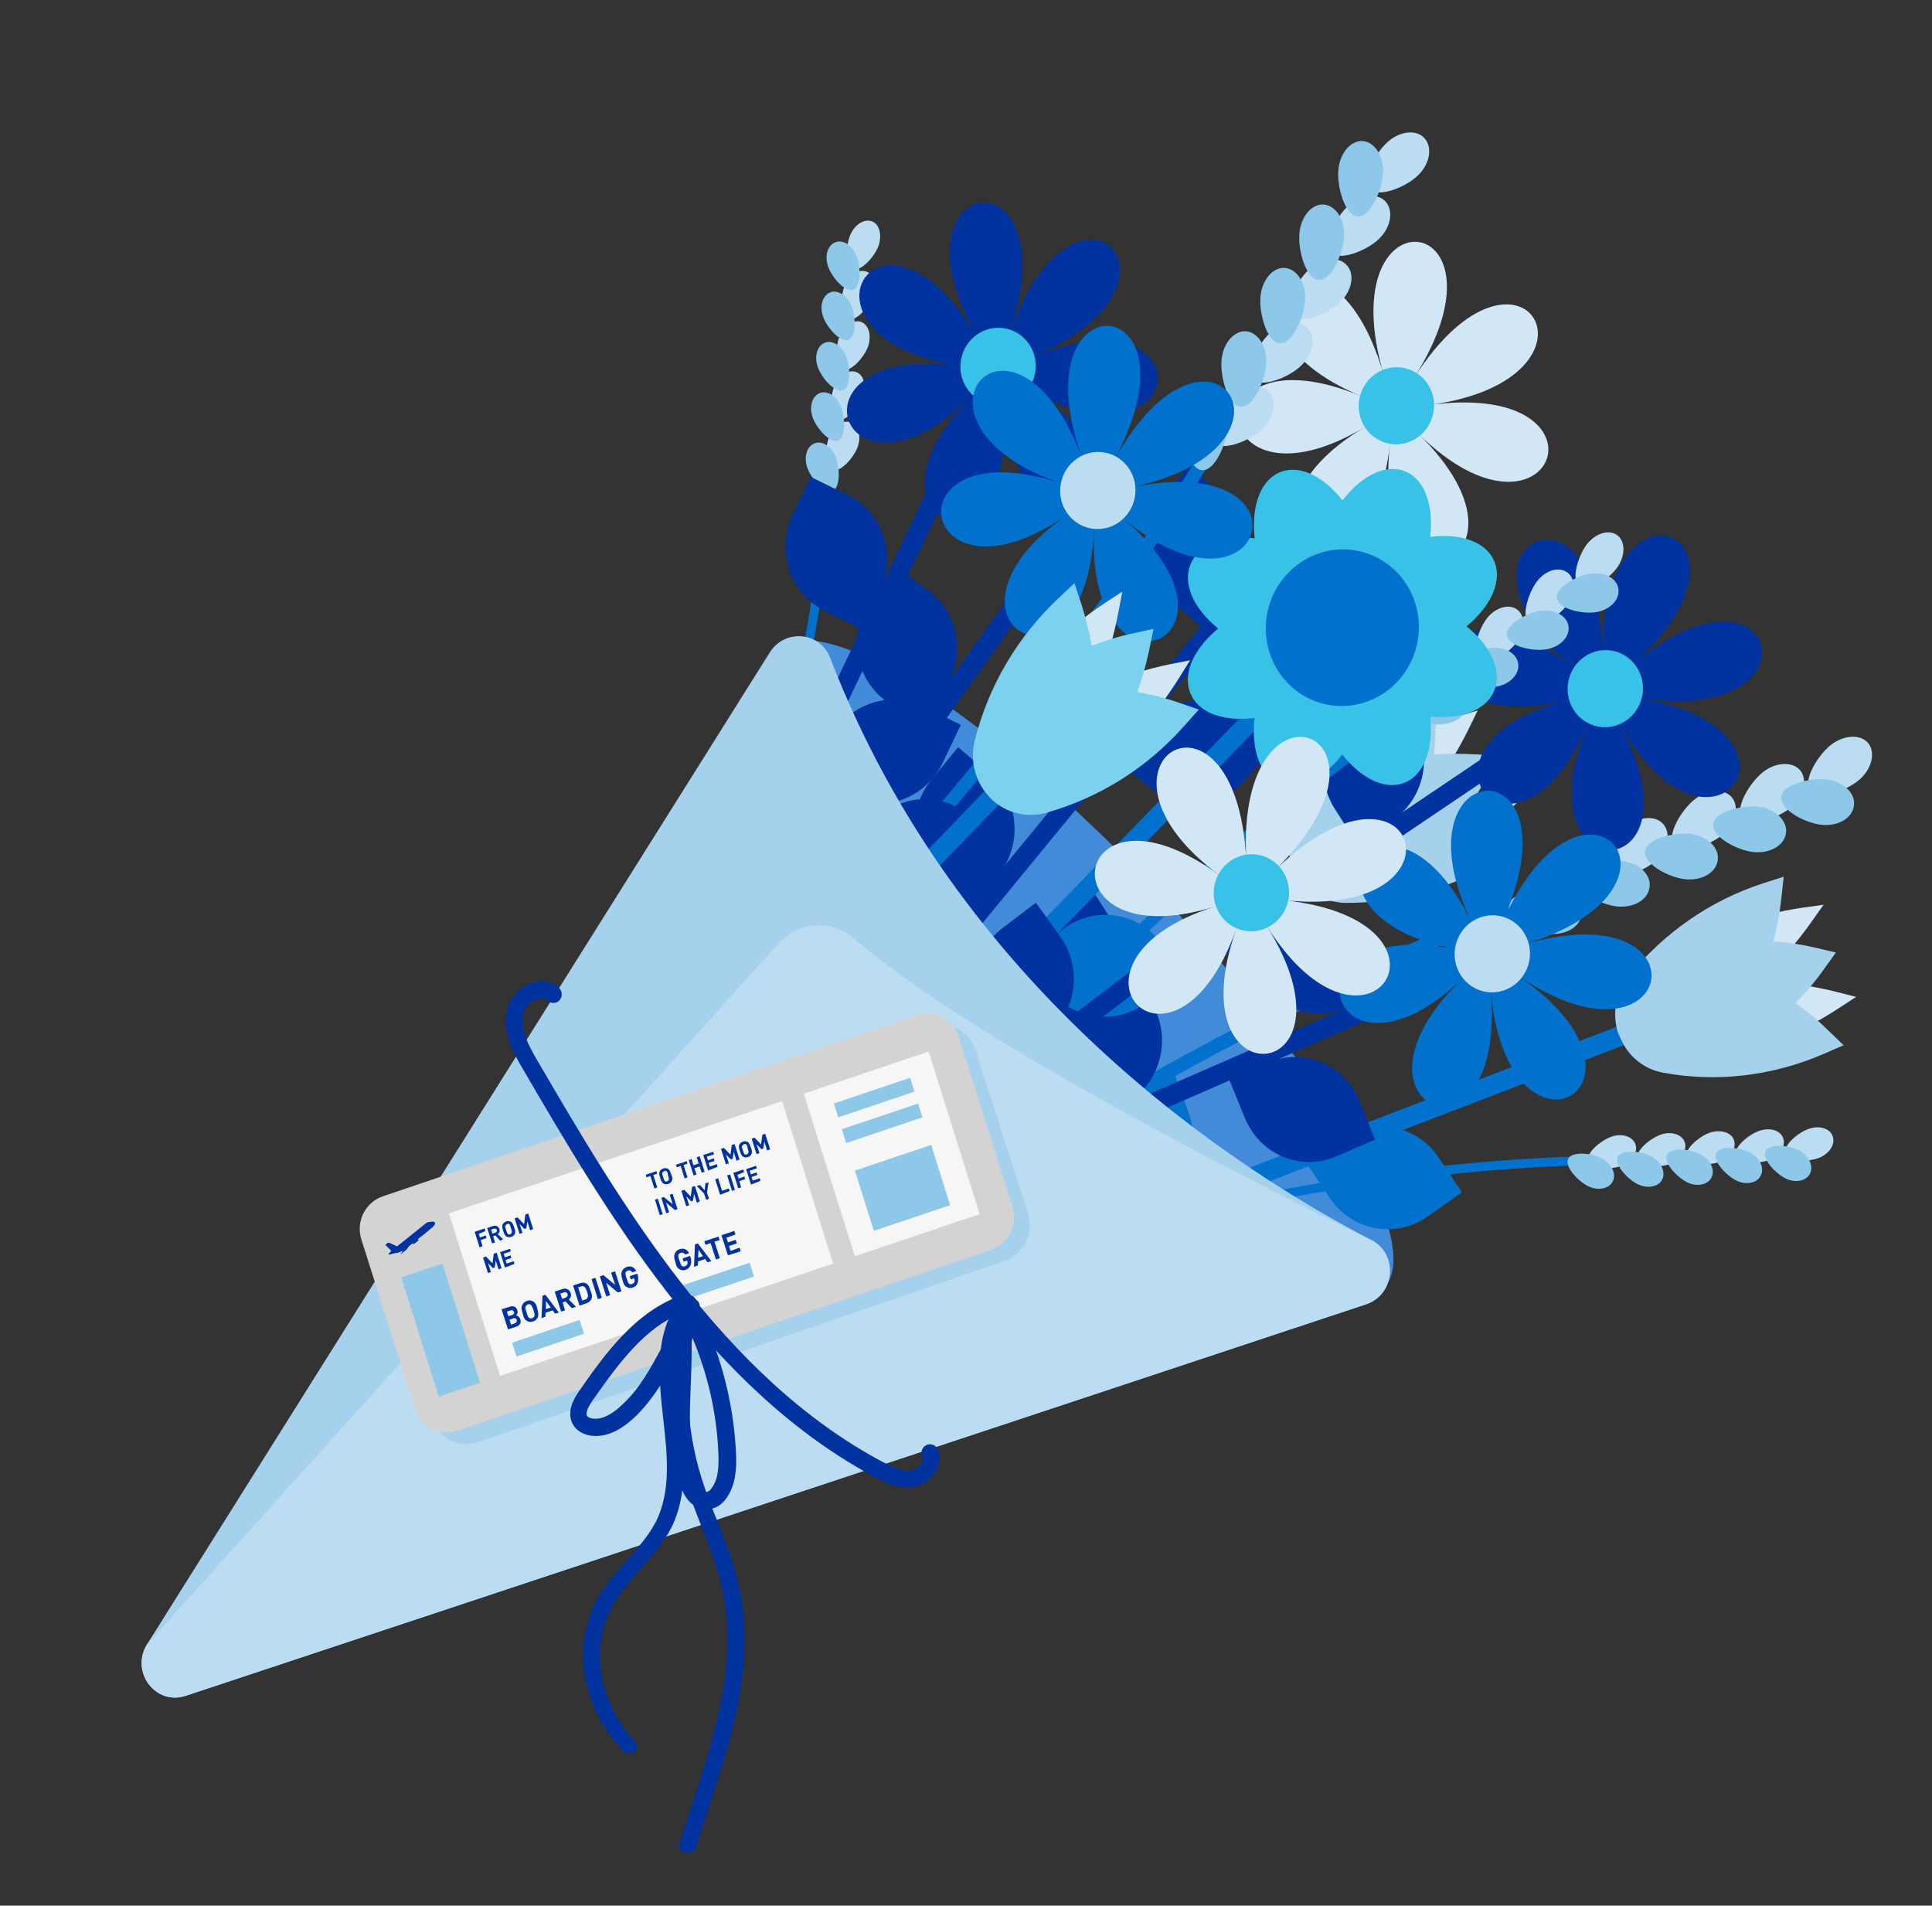 <svg width="726" height="716" viewBox="0 0 726 716" fill="none" xmlns="http://www.w3.org/2000/svg">
<rect x="0" y="0" width="726" height="716" fill="#333333" stroke="none"/>
<g clip-path="url(#clip0)">
<path d="M520.031 483.81C535.866 468.16 498.044 401.789 435.553 335.566C373.062 269.343 309.566 228.346 293.732 243.996C277.897 259.646 315.72 326.017 378.211 392.24C440.702 458.463 504.197 499.461 520.031 483.81Z" fill="#418BD8"/>
<path d="M283.593 504.484C284.407 505.568 285.96 505.748 287.006 505.018C327.559 474.285 370.067 445.783 413.355 420.335C448.072 399.993 483.344 381.5 518.255 365.495C577.669 338.124 615.926 327.172 616.297 327.01C617.607 326.679 618.454 325.213 618.032 323.855C617.72 322.517 616.295 321.664 614.964 322.108C614.593 322.27 576.096 333.292 516.332 360.713C481.29 376.809 445.778 395.373 410.93 415.806C367.402 441.324 324.632 470.008 283.948 500.833C282.99 501.696 282.801 503.287 283.593 504.484Z" fill="#0072CE"/>
<path d="M585.617 320.814C580.672 324.752 575.028 334.134 577.843 337.808C580.636 341.594 590.898 338.321 595.865 334.271C600.811 330.333 602.576 324.046 599.783 320.26C596.968 316.586 590.585 316.764 585.617 320.814Z" fill="#BCDCF1"/>
<path d="M584.166 333.784C577.953 333.065 567.492 335.603 566.944 340.263C566.375 345.035 575.732 350.072 581.945 350.791C588.157 351.51 593.74 348.391 594.31 343.619C594.967 338.98 590.378 334.503 584.166 333.784Z" fill="#8DC8E8"/>
<path d="M611.153 310.575C606.207 314.513 600.564 323.895 603.379 327.569C606.172 331.355 616.433 328.082 621.4 324.032C626.346 320.094 628.111 313.807 625.318 310.021C622.525 306.235 616.229 306.546 611.153 310.575Z" fill="#BCDCF1"/>
<path d="M609.701 323.545C603.489 322.826 593.027 325.364 592.479 330.024C591.91 334.796 601.268 339.833 607.48 340.552C613.693 341.271 619.276 338.152 619.845 333.38C620.612 328.762 616.023 324.285 609.701 323.545Z" fill="#8DC8E8"/>
<path d="M636.797 300.356C631.852 304.294 626.208 313.677 629.023 317.351C631.816 321.137 642.078 317.863 647.045 313.813C651.991 309.875 653.756 303.588 650.962 299.802C648.148 296.128 641.764 296.306 636.797 300.356Z" fill="#BCDCF1"/>
<path d="M635.346 313.327C629.133 312.607 618.672 315.145 618.124 319.805C617.555 324.577 626.912 329.614 633.125 330.334C639.337 331.053 644.92 327.934 645.49 323.162C646.147 318.523 641.646 314.179 635.346 313.327Z" fill="#8DC8E8"/>
<path d="M662.442 290.138C657.496 294.076 651.853 303.458 654.668 307.132C657.461 310.918 667.722 307.645 672.69 303.595C677.635 299.657 679.4 293.37 676.607 289.584C673.771 286.022 667.388 286.2 662.442 290.138Z" fill="#BCDCF1"/>
<path d="M660.99 303.108C654.778 302.389 644.317 304.927 643.769 309.587C643.199 314.359 652.557 319.396 658.769 320.115C664.982 320.834 670.565 317.715 671.134 312.943C671.77 308.416 667.181 303.939 660.99 303.108Z" fill="#8DC8E8"/>
<path d="M687.978 279.899C683.032 283.836 677.389 293.219 680.203 296.893C683.018 300.567 693.258 297.406 698.225 293.356C703.171 289.418 704.936 283.131 702.143 279.345C699.307 275.783 693.033 275.982 687.978 279.899Z" fill="#BCDCF1"/>
<path d="M686.526 292.869C680.313 292.15 669.852 294.687 669.304 299.347C668.735 304.119 678.092 309.156 684.305 309.876C690.517 310.595 696.1 307.476 696.67 302.704C697.415 298.198 692.826 293.721 686.526 292.869Z" fill="#8DC8E8"/>
<path d="M258.592 402.458C257.76 402.067 257.362 401.178 257.643 400.302C270.071 367.81 280.747 334.404 289.28 300.937C296.071 274.227 301.638 247.4 305.612 221.198C312.5 176.728 312.642 149.215 312.684 148.991C312.636 148.052 313.464 147.28 314.382 147.223C315.3 147.165 316.047 148.005 316.095 148.944C316.052 149.168 315.868 176.905 309.046 221.62C304.942 247.913 299.485 274.761 292.65 301.696C284.096 335.274 273.378 368.905 260.927 401.509C260.428 402.343 259.446 402.737 258.592 402.458Z" fill="#0072CE"/>
<path d="M322.149 168.341C320.483 172.323 315.588 177.781 312.653 176.524C309.717 175.268 309.991 167.883 311.657 163.901C313.323 159.919 316.942 157.588 319.899 158.732C322.855 159.877 323.706 164.338 322.149 168.341Z" fill="#BCDCF1"/>
<path d="M314.03 171.674C315.644 175.7 315.83 183.056 312.971 184.371C310.003 185.664 305.148 180.207 303.534 176.181C301.92 172.155 302.951 167.936 305.919 166.642C308.777 165.328 312.417 167.648 314.03 171.674Z" fill="#8DC8E8"/>
<path d="M324.055 149.415C322.389 153.397 317.494 158.855 314.559 157.598C311.624 156.342 311.897 148.957 313.563 144.975C315.229 140.993 318.848 138.662 321.805 139.806C324.762 140.951 325.721 145.433 324.055 149.415Z" fill="#BCDCF1"/>
<path d="M316.046 152.769C317.66 156.795 317.845 164.151 314.987 165.465C312.129 166.78 307.163 161.302 305.55 157.276C303.936 153.25 304.967 149.031 307.935 147.737C310.662 146.514 314.433 148.743 316.046 152.769Z" fill="#8DC8E8"/>
<path d="M326.05 130.622C324.384 134.604 319.489 140.062 316.554 138.805C313.618 137.549 313.892 130.164 315.558 126.182C317.224 122.2 320.843 119.869 323.8 121.013C326.626 122.249 327.628 126.507 326.05 130.622Z" fill="#BCDCF1"/>
<path d="M317.953 133.843C319.567 137.869 319.752 145.225 316.894 146.539C313.926 147.833 309.07 142.376 307.456 138.35C305.843 134.324 306.873 130.104 309.841 128.811C312.678 127.609 316.339 129.817 317.953 133.843Z" fill="#8DC8E8"/>
<path d="M327.956 111.696C326.29 115.678 321.395 121.136 318.46 119.879C315.525 118.623 315.798 111.238 317.464 107.256C319.13 103.274 322.749 100.943 325.706 102.087C328.663 103.232 329.644 107.602 327.956 111.696Z" fill="#BCDCF1"/>
<path d="M319.968 114.938C321.582 118.964 321.768 126.32 318.909 127.634C316.051 128.949 311.086 123.47 309.472 119.444C307.858 115.418 308.889 111.199 311.857 109.906C314.584 108.682 318.355 110.912 319.968 114.938Z" fill="#8DC8E8"/>
<path d="M329.972 92.791C328.306 96.773 323.411 102.231 320.476 100.974C317.541 99.717 317.814 92.333 319.48 88.351C321.146 84.369 324.765 82.037 327.722 83.182C330.679 84.326 331.529 88.788 329.972 92.791Z" fill="#BCDCF1"/>
<path d="M321.854 96.124C323.467 100.15 323.653 107.506 320.794 108.82C317.827 110.114 312.971 104.657 311.357 100.631C309.743 96.605 310.774 92.385 313.742 91.092C316.71 89.798 320.24 92.098 321.854 96.124Z" fill="#8DC8E8"/>
<path d="M130.314 540.691L126.787 534.209L491.498 321.468L495.024 327.95L130.314 540.691Z" fill="#0072CE"/>
<path d="M385.867 409.286L378.286 395.524L391.806 387.643C404.542 380.309 420.697 384.783 427.729 397.859L435.311 411.622L421.79 419.503C409.054 426.836 392.92 422.251 385.867 409.286Z" fill="#0072CE"/>
<path d="M310.648 377.403L324.169 369.522L331.751 383.285C338.804 396.249 334.285 412.818 321.44 420.131L307.919 428.012L300.337 414.249C293.284 401.285 297.912 384.737 310.648 377.403Z" fill="#0072CE"/>
<path d="M268.539 476.98L260.958 463.218L274.479 455.337C287.215 448.003 303.37 452.477 310.402 465.553L317.983 479.316L304.462 487.197C291.726 494.53 275.681 490.078 268.539 476.98Z" fill="#0072CE"/>
<path d="M488.735 324.66C493.9 330.873 505.504 329.483 514.76 321.37C530.638 307.663 543.552 291.067 551.959 273.729L555.296 266.928L548.2 269.061C530.122 274.679 512.064 284.95 496.164 298.768C486.908 306.881 483.57 318.446 488.735 324.66Z" fill="#D2E7F5"/>
<path d="M490.344 327.523C487.861 319.729 495.1 310.302 506.626 306.34C526.295 299.514 546.769 296.793 565.513 298.39L572.884 298.982L567.375 304.09C553.33 317.101 535.339 327.616 515.67 334.441C504.143 338.403 492.826 335.317 490.344 327.523Z" fill="#D2E7F5"/>
<path d="M564.153 322.185L570.999 317.796L564.397 313.168C559.989 310.12 555.408 307.387 550.632 305.082C553.739 300.678 556.539 296.099 559.054 291.233L562.826 283.934L554.756 283.442C549.486 283.134 544.151 283.163 538.862 283.55C539.429 278.196 539.558 272.76 539.249 267.239L538.885 259.036L531.599 262.76C512.992 272.344 497.578 287.185 487.055 305.515C483.149 312.323 483.228 320.24 486.295 326.751L486.383 326.884C486.559 327.15 486.626 327.395 486.802 327.661L486.89 327.794L486.978 327.927C487.154 328.193 487.221 328.438 487.397 328.704L487.485 328.837C491.185 335.004 497.893 339.071 505.459 339.235C526.186 339.351 546.559 333.589 564.153 322.185Z" fill="#A5D1EC"/>
<path d="M223.673 541.055L221.15 534.066L613.834 383.363L616.357 390.351L223.673 541.055Z" fill="#0072CE"/>
<path d="M499.738 450.162L491.001 437.109L503.838 428.052C515.892 419.543 532.434 422.579 540.621 434.947L549.358 448L536.52 457.057C524.467 465.566 507.947 462.417 499.738 450.162Z" fill="#0072CE"/>
<path d="M426.84 409.077L441.398 403.485L446.732 418.33C451.669 432.286 444.61 447.906 430.794 453.174L416.235 458.766L410.901 443.921C405.986 429.853 413.154 414.254 426.84 409.077Z" fill="#0072CE"/>
<path d="M369.806 500.697L364.472 485.852L379.03 480.26C392.716 475.083 407.92 482.164 412.945 496.253L418.28 511.097L403.721 516.689C389.926 521.845 374.722 514.764 369.806 500.697Z" fill="#0072CE"/>
<path d="M610.609 386.002C614.728 392.946 626.427 393.433 636.828 387.049C654.577 376.022 669.994 361.763 680.922 346.067L685.268 339.923L677.926 340.964C659.179 343.55 639.774 350.774 622.025 361.8C611.624 368.184 606.49 379.058 610.609 386.002Z" fill="#D2E7F5"/>
<path d="M611.695 389.23C610.392 381.196 619.101 372.979 631.052 370.957C651.457 367.41 672.077 368.086 690.353 372.731L697.489 374.556L691.275 378.601C675.318 389.155 655.979 396.625 635.596 400.06C623.624 402.194 612.999 397.264 611.695 389.23Z" fill="#D2E7F5"/>
<path d="M685.361 395.95L692.78 392.716L686.94 387.071C683.119 383.321 679.015 379.867 674.717 376.84C678.504 373.03 682.006 368.933 685.113 364.528L689.894 357.886L682.081 356.049C676.872 354.823 671.687 354.068 666.438 353.648C667.771 348.441 668.796 343.059 669.385 337.593L670.267 329.395L662.538 331.872C642.714 338.32 625.211 350.439 611.99 366.86C607.097 372.899 605.82 380.79 607.906 387.695C607.906 387.695 607.884 387.807 607.994 387.828C608.061 388.073 608.127 388.318 608.282 388.696C608.282 388.696 608.261 388.808 608.37 388.829L608.458 388.962C608.525 389.207 608.701 389.473 608.767 389.718C608.767 389.718 608.746 389.83 608.855 389.851C611.552 396.524 617.478 401.72 625.049 403.047C645.201 406.772 666.201 404.267 685.361 395.95Z" fill="#A5D1EC"/>
<path d="M577.578 279.925L573.628 273.747L186.674 534.678L190.624 540.857L577.578 279.925Z" fill="#0032A0"/>
<path d="M509.359 266.423L522.373 257.631L530.848 270.867C538.795 283.305 535.371 300.082 523.12 308.438L510.107 317.229L501.631 303.993C493.596 291.423 497.02 274.645 509.359 266.423Z" fill="#0032A0"/>
<path d="M473.995 368.679L465.52 355.444L478.534 346.653C490.763 338.409 507.131 341.761 515.188 354.22L523.664 367.455L510.65 376.247C498.399 384.602 482.052 381.138 473.995 368.679Z" fill="#0032A0"/>
<path d="M396.833 342.236L409.846 333.445L418.322 346.681C426.269 359.118 422.845 375.896 410.594 384.251L397.58 393.043L389.105 379.807C381.07 367.236 384.603 350.48 396.833 342.236Z" fill="#0032A0"/>
<path d="M361.557 444.626L353.082 431.39L366.096 422.599C378.325 414.356 394.693 417.708 402.75 430.166L411.226 443.402L398.212 452.193C385.873 460.416 369.505 457.064 361.557 444.626Z" fill="#0032A0"/>
<path d="M596.88 271.832C569.594 336.469 522.71 279.658 589.495 262.988C522.601 279.637 537.146 206.297 591.785 251.572C537.146 206.297 602.147 171.624 601.884 246.176C602.147 171.624 668.744 201.748 612.333 250.84C668.853 201.769 686.815 274.099 615.181 262.073C686.836 273.987 642.739 334.025 608.291 271.451C642.739 334.025 569.682 336.602 596.88 271.832Z" fill="#0032A0"/>
<path d="M600.515 272.99C608.189 274.452 615.625 269.262 617.124 261.398C618.623 253.533 613.617 245.972 605.943 244.509C598.269 243.046 590.833 248.236 589.334 256.101C587.835 263.966 592.841 271.527 600.515 272.99Z" fill="#38C2E8"/>
<path d="M363.558 169.307L357.051 166.107L154.059 592.039L160.567 595.239L363.558 169.307Z" fill="#0032A0"/>
<path d="M297.859 193.459L304.662 179.185L318.553 186.016C331.722 192.476 337.149 208.617 330.715 222.148L323.913 236.423L310.021 229.592C296.853 223.131 291.425 206.99 297.859 193.459Z" fill="#0032A0"/>
<path d="M318.833 299.365L304.941 292.534L311.744 278.26C318.178 264.729 334.004 259.03 347.172 265.491L361.063 272.321L354.261 286.596C347.717 300.106 331.891 305.805 318.833 299.365Z" fill="#0032A0"/>
<path d="M259.733 423.243L245.842 416.412L252.644 402.138C259.078 388.607 274.904 382.908 288.073 389.369L301.964 396.2L295.162 410.474C288.727 424.005 272.901 429.704 259.733 423.243Z" fill="#0032A0"/>
<path d="M376.234 152.272C385.198 221.842 316.157 197.993 365.483 148.596C316.157 197.993 291.799 127.696 361.674 137.644C291.799 127.696 330.589 63.974 367.774 127.652C330.61 63.862 403.222 54.694 379.159 126.219C403.222 54.694 455.071 106.873 387.24 134.383C455.05 106.985 447.112 181.352 386.045 146.008C446.915 181.198 385.11 221.709 376.234 152.272Z" fill="#0032A0"/>
<path d="M372.341 151.878C380.015 153.341 387.451 148.151 388.95 140.286C390.449 132.422 385.443 124.86 377.769 123.398C370.095 121.935 362.659 127.125 361.16 134.99C359.661 142.854 364.667 150.416 372.341 151.878Z" fill="#38C2E8"/>
<path d="M505.948 180.292L500.417 175.554L202.272 538.707L207.803 543.444L505.948 180.292Z" fill="#0032A0"/>
<path d="M436.666 187.378L446.713 175.117L458.607 185.286C469.712 194.839 471.12 211.84 461.661 223.401L451.614 235.662L439.719 225.494C428.614 215.94 427.206 198.939 436.666 187.378Z" fill="#0032A0"/>
<path d="M431.587 295.524L419.692 285.355L429.74 273.093C439.178 261.645 455.809 260.051 467.023 269.625L478.918 279.794L468.871 292.055C459.433 303.504 442.801 305.098 431.587 295.524Z" fill="#0032A0"/>
<path d="M349.982 292.985L360.029 280.723L371.923 290.892C383.028 300.445 384.437 317.447 374.977 329.007L364.93 341.268L353.035 331.1C341.93 321.546 340.522 304.545 349.982 292.985Z" fill="#0032A0"/>
<path d="M344.903 401.13L333.008 390.961L343.055 378.699C352.494 367.251 369.125 365.657 380.339 375.231L392.234 385.4L382.187 397.662C372.748 409.11 356.117 410.704 344.903 401.13Z" fill="#0032A0"/>
<path d="M522.324 166.869C514.344 236.696 453.233 196.23 512.763 160.515C453.254 196.118 446.565 121.752 511.685 148.921C446.435 121.844 499.158 69.492 519.935 140.733C499.158 69.492 571.676 78.666 531.223 142.187C571.676 78.666 609.299 142.427 537.148 152.148C609.299 142.427 583.765 212.742 533.13 163.118C583.765 212.742 514.344 236.696 522.324 166.869Z" fill="#D2E7F5"/>
<path d="M522.017 166.694C529.691 168.157 537.127 162.967 538.626 155.102C540.125 147.237 535.119 139.676 527.445 138.214C519.771 136.751 512.335 141.941 510.836 149.806C509.337 157.67 514.343 165.232 522.017 166.694Z" fill="#38C2E8"/>
<path d="M103.604 554.344L106.396 561.159L532.276 375.285L529.483 368.47L103.604 554.344Z" fill="#0032A0"/>
<path d="M502.4 434.402L516.737 428.187L510.791 413.574C505.134 399.83 489.67 393.513 476.206 399.313L461.869 405.528L467.815 420.141C473.472 433.885 488.914 440.314 502.4 434.402Z" fill="#0032A0"/>
<path d="M400.115 407.702L406.06 422.315L420.397 416.1C433.883 410.188 440.197 394.309 434.649 380.586L428.704 365.974L414.367 372.188C400.902 377.989 394.567 393.979 400.115 407.702Z" fill="#0032A0"/>
<path d="M378.606 488.43L392.943 482.215L386.997 467.602C381.34 453.858 365.876 447.541 352.412 453.341L338.075 459.556L344.021 474.169C349.547 488.004 365.12 494.342 378.606 488.43Z" fill="#0032A0"/>
<path d="M276.321 461.73L282.266 476.343L296.603 470.128C310.089 464.216 316.403 448.337 310.855 434.614L304.91 420.002L290.573 426.216C277.109 432.017 270.663 447.986 276.321 461.73Z" fill="#0032A0"/>
<path d="M546.616 356.491C479.199 343.758 499.06 415.638 549.704 367.654C498.951 415.617 566.328 444.03 560.196 372.094C566.328 444.03 630.512 407.691 570.228 366.453C630.512 407.691 643.219 333.884 572.189 354.975C643.197 333.996 594.853 278.302 564.652 346.334C594.832 278.414 521.892 282.756 553.287 347.072C521.914 282.643 479.308 343.779 546.616 356.491Z" fill="#0072CE"/>
<path d="M558.056 372.616C565.73 374.079 573.166 368.889 574.665 361.024C576.164 353.159 571.158 345.598 563.484 344.135C555.81 342.673 548.374 347.863 546.875 355.727C545.376 363.592 550.382 371.153 558.056 372.616Z" fill="#BCDCF1"/>
<path d="M253.64 409.997C252.696 409.004 252.776 407.392 253.865 406.438C291.033 371.457 326.396 334.041 358.956 295.276C385.055 264.228 409.402 232.265 431.409 200.088C468.817 145.399 486.629 109.053 486.803 108.738C487.388 107.455 488.85 106.92 490.078 107.619C491.326 108.205 491.836 109.697 491.142 110.959C490.968 111.275 473.092 147.957 435.51 202.962C413.373 235.23 388.983 267.417 362.752 298.556C329.932 337.503 294.437 375.011 257.117 410.195C256.159 411.058 254.563 411.103 253.64 409.997Z" fill="#0072CE"/>
<path d="M473.895 161.589C469.104 165.905 459.195 169.71 456.118 166.219C453.064 162.616 458.072 152.996 462.863 148.68C467.654 144.364 473.992 143.829 476.937 147.412C480.123 150.924 478.686 157.273 473.895 161.589Z" fill="#BCDCF1"/>
<path d="M461.275 160.579C460.845 167.004 456.45 176.973 451.748 176.658C447.155 176.363 444.027 166.006 444.479 159.469C444.91 153.044 449.042 148.021 453.635 148.316C458.206 148.722 461.706 154.153 461.275 160.579Z" fill="#8DC8E8"/>
<path d="M488.527 137.768C483.735 142.084 473.826 145.889 470.75 142.398C467.695 138.794 472.703 129.174 477.494 124.858C482.285 120.543 488.623 120.008 491.569 123.59C494.755 127.102 493.318 133.452 488.527 137.768Z" fill="#BCDCF1"/>
<path d="M475.798 136.736C475.367 143.161 470.972 153.131 466.27 152.815C461.677 152.521 458.549 142.164 459.001 135.627C459.432 129.201 463.564 124.179 468.157 124.473C472.75 124.768 476.228 130.311 475.798 136.736Z" fill="#8DC8E8"/>
<path d="M503.158 113.946C498.367 118.262 488.458 122.068 485.381 118.576C482.326 114.973 487.335 105.353 492.126 101.037C496.917 96.721 503.255 96.186 506.2 99.769C509.277 103.26 507.949 109.63 503.158 113.946Z" fill="#BCDCF1"/>
<path d="M490.429 112.915C489.998 119.34 485.603 129.309 480.901 128.994C476.309 128.7 473.18 118.342 473.633 111.805C474.064 105.38 478.196 100.357 482.788 100.652C487.469 101.079 490.86 106.49 490.429 112.915Z" fill="#8DC8E8"/>
<path d="M517.789 90.125C512.998 94.441 503.089 98.246 500.013 94.755C496.958 91.151 501.966 81.531 506.757 77.216C511.548 72.9 517.886 72.365 520.832 75.947C523.777 79.53 522.58 85.809 517.789 90.125Z" fill="#BCDCF1"/>
<path d="M505.06 89.093C504.629 95.518 500.235 105.488 495.533 105.172C490.831 104.857 487.812 94.521 488.264 87.984C488.695 81.558 492.827 76.536 497.42 76.83C502.1 77.258 505.491 82.668 505.06 89.093Z" fill="#8DC8E8"/>
<path d="M532.421 66.304C527.63 70.62 517.72 74.425 514.644 70.933C511.589 67.33 516.597 57.71 521.388 53.394C526.179 49.078 532.517 48.543 535.463 52.126C538.408 55.709 537.212 61.988 532.421 66.304Z" fill="#BCDCF1"/>
<path d="M519.692 65.272C519.261 71.697 514.866 81.666 510.164 81.351C505.572 81.057 502.443 70.699 502.896 64.162C503.327 57.737 507.459 52.715 512.051 53.009C516.644 53.303 520.123 58.847 519.692 65.272Z" fill="#8DC8E8"/>
<path d="M373.155 476.584C373.443 477.452 374.363 477.976 375.215 477.674C407.723 467.137 441.005 458.49 474.121 451.903C500.619 446.728 527.1 442.828 552.845 440.414C596.707 436.34 623.387 437.939 623.715 438.002C624.612 438.057 625.439 437.285 625.501 436.367C625.563 435.449 624.816 434.609 623.919 434.555C623.7 434.513 596.67 432.963 552.699 437.016C526.845 439.409 500.254 443.289 473.625 448.555C440.29 455.1 406.878 463.838 374.26 474.354C373.387 474.769 372.867 475.716 373.155 476.584Z" fill="#0072CE"/>
<path d="M605.498 427.093C601.482 428.535 595.818 433.266 596.837 436.249C597.834 439.344 605.05 439.557 609.067 438.115C613.083 436.673 615.582 433.082 614.584 429.987C613.566 427.004 609.515 425.651 605.498 427.093Z" fill="#BCDCF1"/>
<path d="M601.708 435.086C597.873 433.193 590.743 432.531 589.29 435.392C587.838 438.252 592.825 443.618 596.638 445.623C600.472 447.516 604.71 446.697 606.053 443.815C607.505 440.955 605.521 437.091 601.708 435.086Z" fill="#8DC8E8"/>
<path d="M624.014 426.322C619.997 427.765 614.333 432.495 615.352 435.478C616.35 438.573 623.565 438.787 627.582 437.344C631.599 435.902 634.097 432.311 633.1 429.216C632.19 426.254 628.03 424.88 624.014 426.322Z" fill="#BCDCF1"/>
<path d="M620.332 434.336C616.497 432.443 609.367 431.781 607.915 434.642C606.462 437.502 611.449 442.868 615.262 444.873C619.096 446.766 623.334 445.947 624.677 443.066C626.02 440.184 624.035 436.32 620.332 434.336Z" fill="#8DC8E8"/>
<path d="M642.528 425.552C638.512 426.994 632.848 431.725 633.867 434.708C634.864 437.803 642.08 438.016 646.097 436.574C650.113 435.131 652.612 431.541 651.614 428.446C650.705 425.483 646.633 424.242 642.528 425.552Z" fill="#BCDCF1"/>
<path d="M638.847 433.565C635.012 431.672 627.882 431.011 626.43 433.871C624.977 436.732 629.964 442.098 633.777 444.103C637.59 446.108 641.849 445.177 643.192 442.295C644.535 439.414 642.66 435.57 638.847 433.565Z" fill="#8DC8E8"/>
<path d="M661.022 424.893C657.006 426.336 651.342 431.066 652.361 434.049C653.358 437.144 660.574 437.358 664.591 435.915C668.607 434.473 671.106 430.882 670.108 427.787C669.22 424.713 665.148 423.472 661.022 424.893Z" fill="#BCDCF1"/>
<path d="M657.34 432.907C653.506 431.014 646.376 430.352 644.923 433.213C643.471 436.073 648.458 441.439 652.271 443.444C656.084 445.449 660.343 444.518 661.686 441.637C663.16 438.664 661.175 434.8 657.34 432.907Z" fill="#8DC8E8"/>
<path d="M679.646 424.144C675.63 425.586 669.966 430.316 670.985 433.3C671.982 436.395 679.198 436.608 683.215 435.166C687.231 433.723 689.73 430.132 688.732 427.037C687.735 423.942 683.663 422.701 679.646 424.144Z" fill="#BCDCF1"/>
<path d="M675.855 432.136C672.021 430.243 664.891 429.581 663.438 432.442C661.986 435.303 666.973 440.669 670.786 442.674C674.599 444.679 678.858 443.747 680.201 440.866C681.544 437.984 679.69 434.029 675.855 432.136Z" fill="#8DC8E8"/>
<path d="M311.939 477.118C312.817 477.866 314.106 477.647 314.845 476.742C341.631 442.688 370.414 410.059 400.583 379.671C424.701 355.45 449.809 332.579 474.992 311.698C518.017 276.323 546.975 258.834 547.346 258.673C548.371 258.055 548.736 256.73 548.12 255.799C547.525 254.756 546.234 254.394 545.318 255.033C545.057 255.215 515.749 272.753 472.572 308.332C447.171 329.171 422.041 352.154 397.771 376.578C367.471 407.058 338.427 439.869 311.619 474.036C310.859 475.053 311.061 476.369 311.939 477.118Z" fill="#0072CE"/>
<path d="M520.899 260.604C517.682 264.988 514.988 273.77 518.147 276.232C521.306 278.693 528.937 273.756 532.263 269.394C535.479 265.01 535.608 259.573 532.559 257.133C529.29 254.65 524.115 256.221 520.899 260.604Z" fill="#BCDCF1"/>
<path d="M522.455 271.475C517.211 272.219 509.229 276.624 509.705 280.665C510.204 284.595 518.98 286.732 524.224 285.989C529.468 285.245 533.365 281.456 532.888 277.415C532.411 273.373 527.699 270.732 522.455 271.475Z" fill="#8DC8E8"/>
<path d="M539.683 246.522C536.467 250.905 533.773 259.688 536.932 262.149C540.091 264.611 547.721 259.674 551.047 255.311C554.264 250.928 554.393 245.491 551.343 243.05C548.294 240.61 542.988 242.271 539.683 246.522Z" fill="#BCDCF1"/>
<path d="M541.218 257.505C535.974 258.249 527.992 262.653 528.469 266.695C528.967 270.625 537.744 272.762 542.988 272.019C548.231 271.275 552.128 267.486 551.652 263.444C551.284 259.423 546.572 256.782 541.218 257.505Z" fill="#8DC8E8"/>
<path d="M558.556 232.572C555.339 236.956 552.645 245.739 555.804 248.2C558.963 250.661 566.594 245.724 569.92 241.362C573.136 236.978 573.265 231.541 570.216 229.101C567.166 226.66 561.772 228.189 558.556 232.572Z" fill="#BCDCF1"/>
<path d="M560.091 243.555C554.847 244.299 546.864 248.704 547.341 252.746C547.839 256.675 556.616 258.813 561.86 258.069C567.104 257.326 571.001 253.537 570.524 249.495C570.047 245.453 565.356 242.7 560.091 243.555Z" fill="#8DC8E8"/>
<path d="M577.428 218.623C574.212 223.007 571.517 231.789 574.677 234.251C577.836 236.712 585.466 231.775 588.792 227.412C592.009 223.029 592.138 217.592 589.088 215.151C585.82 212.669 580.645 214.239 577.428 218.623Z" fill="#BCDCF1"/>
<path d="M578.985 229.494C573.741 230.237 565.758 234.642 566.235 238.684C566.712 242.726 575.51 244.751 580.754 244.008C585.998 243.264 589.895 239.475 589.418 235.433C588.941 231.392 584.229 228.75 578.985 229.494Z" fill="#8DC8E8"/>
<path d="M596.192 204.653C592.975 209.036 590.281 217.819 593.44 220.28C596.599 222.742 604.23 217.805 607.556 213.442C610.772 209.059 610.901 203.622 607.852 201.181C604.692 198.72 599.518 200.29 596.192 204.653Z" fill="#BCDCF1"/>
<path d="M597.748 215.524C592.504 216.267 584.521 220.672 584.998 224.714C585.496 228.643 594.273 230.781 599.517 230.037C604.761 229.294 608.658 225.505 608.181 221.463C607.814 217.442 603.101 214.801 597.748 215.524Z" fill="#8DC8E8"/>
<path d="M480.076 265.687L474.962 260.483L148.051 596.745L153.166 601.949L480.076 265.687Z" fill="#0072CE"/>
<path d="M396.405 374.226L385.49 363.082L396.482 351.814C406.798 341.114 423.589 341.061 433.954 351.519L444.869 362.663L433.878 373.931C423.562 384.631 406.771 384.684 396.405 374.226Z" fill="#0072CE"/>
<path d="M315.468 364.61L326.46 353.342L337.375 364.486C347.74 374.944 347.641 392.123 337.324 402.823L326.333 414.091L315.418 402.947C305.074 392.376 305.042 375.289 315.468 364.61Z" fill="#0072CE"/>
<path d="M301.466 471.984L290.551 460.84L301.543 449.572C311.859 438.872 328.65 438.819 339.015 449.277L349.93 460.421L338.939 471.689C328.513 482.368 311.701 482.534 301.466 471.984Z" fill="#0072CE"/>
<path d="M537.401 269.211C563.211 271.806 571.322 251.855 551.113 235.337C571.35 218.394 563.327 198.621 537.454 201.708C540.224 175.277 520.795 167.158 504.467 187.984C488.089 167.432 468.689 175.819 471.472 202.263C445.662 199.667 437.551 219.619 457.76 236.136C437.523 253.079 445.546 272.852 471.419 269.766C468.649 296.196 488.078 304.315 504.406 283.49C520.784 304.041 540.184 295.654 537.401 269.211Z" fill="#38C2E8"/>
<path d="M498.901 264.778C514.491 267.749 529.598 257.206 532.643 241.229C535.688 225.252 525.519 209.891 509.929 206.92C494.339 203.948 479.233 214.492 476.188 230.469C473.143 246.446 483.312 261.807 498.901 264.778Z" fill="#0072CE"/>
<path d="M395.812 213.412L389.964 209.088L117.406 592.656L123.254 596.98L395.812 213.412Z" fill="#0032A0"/>
<path d="M327.122 225.53L336.27 212.633L348.795 221.876C360.618 230.636 363.184 247.51 354.514 259.685L345.366 272.583L332.842 263.34C321.019 254.58 318.452 237.706 327.122 225.53Z" fill="#0032A0"/>
<path d="M329.412 333.686L316.888 324.443L326.035 311.545C334.705 299.369 351.222 296.591 363.045 305.352L375.57 314.595L366.422 327.492C357.752 339.668 341.235 342.446 329.412 333.686Z" fill="#0032A0"/>
<path d="M247.811 337.074L256.959 324.176L269.483 333.419C281.306 342.179 283.873 359.053 275.203 371.229L266.055 384.126L253.53 374.883C241.817 366.144 239.25 349.27 247.811 337.074Z" fill="#0032A0"/>
<path d="M250.21 445.249L237.685 436.006L246.833 423.109C255.503 410.933 272.02 408.155 283.842 416.916L296.367 426.159L287.219 439.056C278.571 451.12 262.054 453.898 250.21 445.249Z" fill="#0032A0"/>
<path d="M411.114 198.893C407.946 269.056 344.165 233.078 401.185 193.282C344.275 233.099 332.342 159.477 399.298 181.767C332.342 159.477 381.333 103.509 406.978 173.005C381.333 103.509 454.286 107.421 418.306 173.654C454.286 107.421 496.204 168.281 424.885 183.158C496.204 168.281 475.684 240.25 421.611 194.386C475.705 240.138 407.946 269.056 411.114 198.893Z" fill="#0072CE"/>
<path d="M409.823 198.531C417.497 199.993 424.933 194.803 426.432 186.939C427.931 179.074 422.925 171.513 415.251 170.05C407.577 168.587 400.141 173.777 398.642 181.642C397.143 189.507 402.149 197.068 409.823 198.531Z" fill="#BCDCF1"/>
<path d="M84.786 603.477L79.669 598.203L374.707 292.352L379.824 297.627L84.786 603.477Z" fill="#0072CE"/>
<path d="M296.235 406.031L285.32 394.886L296.312 383.618C306.628 372.918 323.419 372.865 333.784 383.323L344.699 394.467L333.708 405.736C323.282 416.415 306.47 416.58 296.235 406.031Z" fill="#0072CE"/>
<path d="M215.167 396.506L226.159 385.237L237.074 396.382C247.439 406.84 247.34 424.019 237.023 434.718L226.032 445.987L215.117 434.843C204.773 424.272 204.763 407.072 215.167 396.506Z" fill="#0072CE"/>
<path d="M201.165 503.88L190.25 492.736L201.241 481.467C211.558 470.768 228.349 470.714 238.714 481.173L249.629 492.317L238.638 503.585C228.212 514.264 211.421 514.317 201.165 503.88Z" fill="#0072CE"/>
<path d="M372.843 296.18C379.466 300.696 390.333 296.027 397.154 285.823C408.795 268.172 416.821 248.669 420.323 229.698L421.733 222.298L415.52 226.343C399.584 236.785 384.826 251.751 373.206 269.29C366.364 279.606 366.22 291.664 372.843 296.18Z" fill="#D2E7F5"/>
<path d="M375.236 298.495C370.746 291.713 375.245 280.602 385.315 273.574C402.447 261.617 421.519 253.167 440.021 249.489L447.208 248.07L443.279 254.409C433.119 270.832 418.668 285.973 401.426 297.909C391.444 305.07 379.726 305.277 375.236 298.495Z" fill="#D2E7F5"/>
<path d="M444.999 272.748L450.482 266.589L442.818 263.966C437.825 262.201 432.616 260.976 427.365 259.975C429.244 254.872 430.687 249.685 431.822 244.324L433.47 236.272L425.541 238.014C420.342 239.115 415.168 240.685 410.257 242.654C409.337 237.366 407.959 232.107 406.34 226.918L403.748 219.103L397.803 224.71C382.475 239.102 371.471 257.572 366.293 278.199C364.402 285.74 366.447 293.451 371.215 298.775L371.303 298.908C371.5 299.062 371.676 299.328 371.874 299.482L371.962 299.615L372.05 299.748C372.247 299.901 372.423 300.167 372.621 300.321C372.621 300.321 372.73 300.342 372.709 300.454C378.021 305.301 385.442 307.413 392.845 305.454C412.957 299.875 430.988 288.554 444.999 272.748Z" fill="#7CD1EE"/>
<path d="M445.767 358.19L441.475 352.257L96.849 614.64L101.141 620.573L445.767 358.19Z" fill="#0032A0"/>
<path d="M376.791 348.642L389.255 339.165L398.406 351.832C407.007 363.813 404.567 380.779 392.778 389.687L380.314 399.164L371.163 386.497C362.562 374.516 365.111 357.571 376.791 348.642Z" fill="#0032A0"/>
<path d="M347.295 452.83L338.144 440.163L350.609 430.687C362.398 421.778 378.959 424.121 387.56 436.102L396.711 448.769L384.246 458.246C372.567 467.176 356.027 464.72 347.295 452.83Z" fill="#0032A0"/>
<path d="M268.709 430.88L281.173 421.403L290.324 434.07C298.925 446.052 296.486 463.017 284.697 471.925L272.232 481.402L263.081 468.735C254.459 456.866 257.008 439.922 268.709 430.88Z" fill="#0032A0"/>
<path d="M239.214 535.069L230.063 522.402L242.527 512.925C254.316 504.017 270.877 506.36 279.478 518.341L288.629 531.008L276.165 540.485C264.464 549.526 247.924 547.071 239.214 535.069Z" fill="#0032A0"/>
<path d="M464.595 348.993C440.989 415.144 390.947 361.217 456.797 340.534C390.969 361.105 401.335 287.085 458.429 328.993C401.335 287.085 464.33 248.66 468.307 322.974C464.351 248.548 532.593 274.802 478.973 327.098C532.593 274.802 554.638 345.935 482.41 338.212C554.638 345.935 513.94 408.364 476.025 347.918C513.83 408.343 440.989 415.144 464.595 348.993Z" fill="#D2E7F5"/>
<path d="M467.528 349.668C475.202 351.13 482.638 345.941 484.137 338.076C485.636 330.211 480.63 322.65 472.956 321.187C465.282 319.725 457.846 324.915 456.347 332.779C454.848 340.644 459.854 348.205 467.528 349.668Z" fill="#38C2E8"/>
<path d="M289.254 245.155L55.311 617.73C48.797 628.109 58.474 640.992 69.87 637.122L513.336 490.055C524.23 486.437 525.541 471.232 515.329 465.916C464.161 439.315 359.949 372.158 311.912 247.034C308.087 237.357 294.942 236.13 289.254 245.155Z" fill="#A5D1EC"/>
<path d="M55.311 617.73C48.797 628.109 58.474 640.992 69.87 637.122L513.336 490.055C524.23 486.437 525.541 471.232 515.329 465.916C515.329 465.916 372.479 397.438 320.925 352.636C312.563 345.348 300.06 346.102 292.576 354.437L55.311 617.73Z" fill="#BCDCF1"/>
<path d="M377.428 473.796L179.643 541.843C172.374 544.292 164.507 540.352 162.179 532.936L142.54 471.79C140.211 464.374 144.133 456.29 151.403 453.841L349.187 385.794C356.457 383.345 364.323 387.285 366.651 394.701L386.291 455.847C388.619 463.263 384.719 471.235 377.428 473.796Z" fill="#A5D1EC"/>
<path d="M372.446 469.593L171.71 537.658C165.161 539.896 158.149 536.235 156.02 529.555L135.778 465.621C133.65 458.94 137.291 451.733 143.841 449.495L344.576 381.43C351.126 379.192 358.138 382.852 360.266 389.533L380.508 453.467C382.637 460.148 378.995 467.355 372.446 469.593Z" fill="#D3D3D3"/>
<path d="M293.881 413.685L168.722 455.879L187.911 516.953L313.069 474.76L293.881 413.685Z" fill="#F6F6F6"/>
<path d="M348.961 395.09L302.04 410.908L321.228 471.983L368.149 456.165L348.961 395.09Z" fill="#F6F6F6"/>
<path d="M163.475 459.512C163.387 459.379 163.298 459.246 163.298 459.246C163.122 458.98 162.773 459.029 162.445 458.967C162.204 459.037 161.964 459.108 161.964 459.108C161.745 459.066 161.527 459.024 161.505 459.136C161.286 459.095 161.156 459.186 160.937 459.144C160.566 459.306 160.195 459.468 159.52 460.036L149.214 468.298L146.301 466.929C145.863 466.845 145.601 467.028 145.601 467.028L145.318 467.323L145.057 467.505C145.057 467.505 144.795 467.688 144.883 467.821L147.079 469.982C146.948 470.074 146.535 470.46 146.23 470.866L146.1 470.958C146.078 471.07 146.078 471.07 146.057 471.182L146.145 471.315C146.145 471.315 146.233 471.448 146.364 471.357C146.364 471.357 146.473 471.377 146.604 471.286C146.954 471.237 147.674 471.025 148.504 470.835C148.504 470.835 148.635 470.744 148.854 470.785C148.854 470.785 148.854 470.785 148.963 470.806C149.073 470.827 149.203 470.736 149.203 470.736C149.203 470.736 149.203 470.736 149.313 470.757C150.033 470.545 150.906 470.131 151.386 469.99L150.604 471.119C150.583 471.231 150.583 471.231 150.714 471.14L152.587 469.638C152.718 469.546 152.849 469.455 152.87 469.343L153.783 468.123C154.175 467.849 154.568 467.575 154.982 467.189C155.091 467.21 155.2 467.231 155.179 467.343C155.179 467.343 155.288 467.364 155.507 467.405C155.507 467.405 155.617 467.426 155.638 467.314L155.769 467.223L157.229 466.107C157.229 466.107 157.359 466.015 157.271 465.882L157.183 465.749L156.986 465.596C159.121 463.911 161.256 462.226 162.215 461.363C162.476 461.181 162.607 461.089 162.628 460.977C163.739 459.911 163.475 459.512 163.475 459.512Z" fill="#0032A0"/>
<path d="M245.493 441.445L246.978 446.144L245.887 446.517L244.401 441.818L242.939 442.353L242.672 441.372L246.667 440.042L246.934 441.023L245.493 441.445Z" fill="#0032A0"/>
<path d="M252.433 443.698C252.217 444.238 251.803 444.624 251.082 444.835C250.471 445.067 249.924 444.963 249.399 444.746C248.675 444.376 248.475 443.641 248.099 442.639C247.833 441.659 247.523 440.903 247.892 440.16C248.108 439.62 248.631 439.255 249.242 439.023C249.853 438.79 250.4 438.895 250.926 439.111C251.649 439.481 251.849 440.217 252.225 441.218C252.601 442.219 252.911 442.975 252.433 443.698ZM250.406 440.058C250.208 439.904 249.88 439.841 249.618 440.024C249.378 440.094 249.117 440.277 248.943 440.592C248.77 440.908 248.836 441.153 249.191 442.266C249.546 443.38 249.722 443.646 249.919 443.8C250.117 443.954 250.445 444.016 250.706 443.834C250.947 443.763 251.208 443.581 251.272 443.244C251.446 442.929 251.379 442.684 251.024 441.57C250.889 440.498 250.712 440.232 250.406 440.058Z" fill="#0032A0"/>
<path d="M256.867 437.687L258.352 442.386L257.261 442.759L255.775 438.06L254.313 438.595L254.046 437.614L258.041 436.284L258.308 437.264L256.867 437.687Z" fill="#0032A0"/>
<path d="M263.679 440.612L262.882 438.252L260.939 438.928L261.736 441.288L260.645 441.661L258.805 435.848L259.896 435.476L260.584 437.814L262.527 437.139L261.839 434.8L262.931 434.427L264.771 440.239L263.679 440.612Z" fill="#0032A0"/>
<path d="M266.103 439.796L264.262 433.984L268.017 432.724L268.284 433.704L265.621 434.591L266.042 435.95L268.225 435.204L268.492 436.184L266.309 436.93L266.73 438.289L269.393 437.402L269.66 438.382L266.103 439.796Z" fill="#0032A0"/>
<path d="M276.778 436.137L275.714 432.796L275.332 435.396L274.611 435.607L272.81 433.754L273.874 437.094L272.783 437.467L270.942 431.655L272.034 431.282L274.494 433.842L274.959 430.212L276.051 429.839L277.891 435.652L276.778 436.137Z" fill="#0032A0"/>
<path d="M282.364 433.599C282.147 434.139 281.734 434.525 281.013 434.736C280.402 434.968 279.855 434.864 279.329 434.648C278.606 434.277 278.406 433.542 278.03 432.541C277.763 431.56 277.454 430.804 277.822 430.061C278.039 429.521 278.562 429.156 279.173 428.924C279.784 428.692 280.331 428.796 280.857 429.012C281.58 429.383 281.78 430.118 282.156 431.119C282.532 432.12 282.732 432.856 282.364 433.599ZM280.336 429.959C280.139 429.805 279.811 429.743 279.549 429.925C279.287 430.108 279.026 430.29 278.874 430.494C278.7 430.809 278.767 431.054 279.122 432.168C279.476 433.281 279.652 433.547 279.85 433.701C280.047 433.855 280.375 433.917 280.637 433.735C280.899 433.552 281.139 433.482 281.203 433.145C281.376 432.83 281.31 432.585 280.955 431.471C280.819 430.4 280.643 430.134 280.336 429.959Z" fill="#0032A0"/>
<path d="M288.283 432.287L287.219 428.947L286.837 431.546L286.116 431.758L284.315 429.904L285.38 433.244L284.288 433.617L282.448 427.805L283.539 427.432L285.999 429.992L286.464 426.363L287.556 425.99L289.396 431.802L288.283 432.287Z" fill="#0032A0"/>
<path d="M247.942 456.554L246.102 450.741L247.193 450.368L249.034 456.181L247.942 456.554Z" fill="#0032A0"/>
<path d="M253.64 454.618L250.305 451.891L251.435 455.476L250.344 455.849L248.504 450.037L249.464 449.756L252.8 452.483L251.669 448.897L252.76 448.524L254.601 454.337L253.64 454.618Z" fill="#0032A0"/>
<path d="M261.87 451.888L260.806 448.547L260.424 451.147L259.703 451.358L257.902 449.504L258.966 452.845L257.875 453.218L256.035 447.405L257.126 447.033L259.586 449.593L260.051 445.963L261.143 445.59L262.983 451.402L261.87 451.888Z" fill="#0032A0"/>
<path d="M265.658 448.078L266.455 450.437L265.364 450.81L264.566 448.451L261.821 445.603L263.022 445.251L264.801 447.217L265.074 444.597L266.275 444.244L265.658 448.078Z" fill="#0032A0"/>
<path d="M270.603 448.904L268.763 443.092L269.854 442.719L271.34 447.417L273.894 446.51L274.16 447.49L270.603 448.904Z" fill="#0032A0"/>
<path d="M275.078 447.433L273.238 441.621L274.33 441.248L276.17 447.06L275.078 447.433Z" fill="#0032A0"/>
<path d="M277.129 441.433L277.55 442.791L279.734 442.045L280 443.026L277.817 443.772L278.505 446.111L277.414 446.484L275.573 440.671L279.328 439.412L279.595 440.392L277.129 441.433Z" fill="#0032A0"/>
<path d="M282.217 445.075L280.377 439.263L284.132 438.003L284.398 438.984L281.735 439.87L282.156 441.229L284.339 440.483L284.606 441.463L282.423 442.209L282.844 443.568L285.508 442.681L285.774 443.661L282.217 445.075Z" fill="#0032A0"/>
<path d="M179.934 463.578L180.355 464.937L182.538 464.191L182.805 465.171L180.622 465.917L181.31 468.256L180.218 468.629L178.378 462.817L182.133 461.557L182.4 462.538L179.934 463.578Z" fill="#0032A0"/>
<path d="M187.947 466.151L186.167 464.185L185.316 464.488L186.004 466.827L184.913 467.2L183.072 461.388L185.255 460.642C186.347 460.269 187.377 460.814 187.644 461.794C187.932 462.662 187.585 463.294 187.062 463.659L189.06 465.666L187.947 466.151ZM185.632 461.643L184.54 462.016L185.049 463.508L186.141 463.135C186.621 462.994 186.816 462.566 186.683 462.076C186.528 461.698 186.112 461.502 185.632 461.643Z" fill="#0032A0"/>
<path d="M193.423 463.593C193.207 464.133 192.793 464.519 192.073 464.73C191.462 464.962 190.915 464.858 190.389 464.641C189.666 464.271 189.466 463.536 189.09 462.535C188.823 461.554 188.514 460.798 188.882 460.055C189.098 459.515 189.621 459.15 190.233 458.918C190.844 458.686 191.391 458.79 191.916 459.006C192.64 459.376 192.84 460.112 193.216 461.113C193.592 462.114 193.792 462.85 193.423 463.593ZM191.396 459.953C191.198 459.799 190.87 459.736 190.609 459.919C190.368 459.989 190.085 460.284 189.933 460.487C189.76 460.803 189.826 461.048 190.181 462.162C190.536 463.275 190.712 463.541 190.909 463.695C191.107 463.849 191.435 463.911 191.697 463.729C191.937 463.658 192.198 463.476 192.262 463.139C192.436 462.824 192.369 462.579 192.015 461.465C191.66 460.352 191.593 460.107 191.396 459.953Z" fill="#0032A0"/>
<path d="M199.233 462.26L198.169 458.92L197.787 461.52L197.066 461.731L195.265 459.877L196.329 463.217L195.238 463.59L193.398 457.778L194.489 457.405L196.949 459.965L197.414 456.336L198.506 455.963L200.346 461.775L199.233 462.26Z" fill="#0032A0"/>
<path d="M187.361 476.963L186.296 473.622L185.914 476.222L185.194 476.433L183.393 474.58L184.457 477.92L183.365 478.293L181.525 472.481L182.617 472.108L185.077 474.668L185.542 471.038L186.633 470.665L188.473 476.477L187.361 476.963Z" fill="#0032A0"/>
<path d="M189.762 476.258L187.922 470.446L191.677 469.186L191.943 470.167L189.28 471.054L189.701 472.412L191.884 471.666L192.151 472.647L189.968 473.392L190.389 474.751L193.053 473.864L193.32 474.845L189.762 476.258Z" fill="#0032A0"/>
<path d="M166.292 474.713L150.793 479.938L164.879 524.77L180.377 519.545L166.292 474.713Z" fill="#8DC8E8"/>
<path d="M194.036 498.454L190.892 499.481L188.475 491.933L191.488 490.996C192.951 490.462 194.09 491.027 194.402 492.365C194.69 493.233 194.322 493.977 193.93 494.25C194.477 494.355 195.112 494.592 195.488 495.593C196.019 496.973 195.367 498.01 194.036 498.454ZM191.91 492.355L190.469 492.777L191.045 494.514L192.486 494.091C193.097 493.859 193.292 493.432 193.159 492.941C192.916 492.43 192.521 492.123 191.91 492.355ZM192.929 495.338L191.466 495.872L192.021 497.721L193.483 497.187C194.095 496.954 194.311 496.415 194.177 495.924C194.044 495.434 193.54 495.106 192.929 495.338Z" fill="#0032A0"/>
<path d="M202.066 494.988C201.698 495.731 201.153 496.208 200.302 496.511C199.451 496.813 198.685 496.667 198.071 496.318C197.041 495.773 196.753 494.905 196.441 493.567C196.02 492.208 195.732 491.34 196.274 490.281C196.642 489.538 197.186 489.061 198.038 488.759C198.889 488.456 199.546 488.581 200.269 488.951C201.299 489.496 201.587 490.365 201.899 491.702C202.211 493.04 202.499 493.908 202.066 494.988ZM199.356 490.172C199.049 489.997 198.721 489.934 198.35 490.096C197.979 490.258 197.696 490.553 197.522 490.868C197.327 491.296 197.373 491.653 197.882 493.144C198.282 494.615 198.568 494.902 198.853 495.189C199.16 495.363 199.488 495.426 199.969 495.285C200.34 495.123 200.623 494.829 200.775 494.625C200.97 494.198 200.924 493.84 200.524 492.37C199.927 490.745 199.751 490.479 199.356 490.172Z" fill="#0032A0"/>
<path d="M208.575 493.556L207.673 492.338L205.01 493.225L204.951 494.724L203.488 495.259L203.845 486.844L204.937 486.471L210.016 493.133L208.575 493.556ZM205.166 488.839L205.157 491.858L206.969 491.274L205.166 488.839Z" fill="#0032A0"/>
<path d="M214.863 491.5L212.512 488.961L211.421 489.334L212.33 492.296L210.868 492.831L208.451 485.282L211.355 484.325C212.817 483.79 214.023 484.601 214.466 485.847C214.821 486.961 214.322 487.795 213.777 488.272L216.435 490.987L214.863 491.5ZM211.907 485.592L210.575 486.035L211.218 488.017L212.55 487.574C213.161 487.341 213.487 486.823 213.265 486.199C213.044 485.576 212.518 485.36 211.907 485.592Z" fill="#0032A0"/>
<path d="M222.173 488.246C221.826 488.877 221.172 489.333 220.43 489.657L217.766 490.543L215.35 482.994L218.013 482.108C218.734 481.896 219.543 481.818 220.156 482.167C221.296 482.733 221.541 483.826 221.896 484.939C222.36 486.074 222.736 487.075 222.173 488.246ZM219.572 483.45C219.265 483.276 218.827 483.192 218.347 483.333L217.255 483.706L218.807 488.65L219.899 488.277C220.379 488.136 220.662 487.842 220.857 487.414C221.052 486.986 220.94 486.384 220.585 485.271C220.209 484.269 219.967 483.758 219.572 483.45Z" fill="#0032A0"/>
<path d="M224.687 488.144L222.271 480.595L223.733 480.06L226.149 487.609L224.687 488.144Z" fill="#0032A0"/>
<path d="M232.196 485.624L227.786 481.995L229.293 486.581L227.83 487.116L225.414 479.567L226.746 479.124L231.156 482.753L229.649 478.167L231.112 477.632L233.528 485.181L232.196 485.624Z" fill="#0032A0"/>
<path d="M239.528 482.257C239.159 483.001 238.484 483.569 237.764 483.78C236.912 484.083 236.256 483.958 235.533 483.587C235.116 483.392 234.831 483.105 234.567 482.706C234.303 482.307 234.081 481.684 233.903 480.837C233.615 479.968 233.503 479.366 233.479 478.897C233.455 478.427 233.54 477.979 233.735 477.551C234.104 476.808 234.648 476.331 235.499 476.028C237.202 475.423 238.408 476.234 239.07 477.522L237.607 478.057C237.167 477.392 236.641 477.175 235.921 477.387C235.55 477.548 235.288 477.731 235.115 478.046C234.92 478.474 234.965 478.831 235.475 480.323C235.984 481.814 236.051 482.059 236.446 482.367C236.752 482.542 237.081 482.604 237.452 482.443C237.932 482.302 238.215 482.007 238.388 481.692C238.562 481.376 238.517 481.019 238.383 480.529L238.317 480.283L236.985 480.727L236.652 479.501L239.446 478.523L239.8 479.637C239.806 480.8 239.875 481.626 239.528 482.257Z" fill="#0032A0"/>
<path d="M259.394 475.586C259.026 476.329 258.351 476.897 257.63 477.109C256.779 477.411 256.122 477.286 255.399 476.916C254.983 476.72 254.697 476.433 254.433 476.034C254.169 475.636 253.948 475.012 253.769 474.165C253.481 473.297 253.369 472.694 253.345 472.225C253.321 471.755 253.407 471.307 253.602 470.879C253.97 470.136 254.515 469.659 255.366 469.356C257.069 468.751 258.275 469.562 258.936 470.85L257.474 471.385C257.033 470.72 256.508 470.504 255.787 470.715C255.416 470.877 255.155 471.059 254.981 471.375C254.786 471.802 254.832 472.16 255.341 473.651C255.85 475.143 255.917 475.388 256.312 475.695C256.619 475.87 256.947 475.933 257.318 475.771C257.798 475.63 258.081 475.335 258.255 475.02C258.428 474.704 258.383 474.347 258.25 473.857L258.183 473.612L256.851 474.055L256.518 472.83L259.312 471.851L259.667 472.965C259.781 474.149 259.763 474.842 259.394 475.586Z" fill="#0032A0"/>
<path d="M265.882 474.266L264.98 473.048L262.317 473.935L262.258 475.434L260.795 475.969L261.152 467.554L262.243 467.181L267.323 473.843L265.882 474.266ZM262.472 469.549L262.354 472.548L264.166 471.963L262.472 469.549Z" fill="#0032A0"/>
<path d="M268.493 466.513L270.488 472.703L269.026 473.238L267.031 467.048L265.088 467.723L264.667 466.365L269.993 464.591L270.415 465.95L268.493 466.513Z" fill="#0032A0"/>
<path d="M273.523 471.655L271.106 464.106L275.953 462.473L276.374 463.832L272.969 465.042L273.545 466.779L276.449 465.822L276.87 467.18L273.966 468.137L274.521 469.986L277.927 468.776L278.348 470.134L273.523 471.655Z" fill="#0032A0"/>
<path d="M217.818 495.93L192.446 504.483L194.079 509.681L219.451 501.128L217.818 495.93Z" fill="#8DC8E8"/>
<path d="M281.688 474.428L256.317 482.981L257.95 488.179L283.321 479.626L281.688 474.428Z" fill="#8DC8E8"/>
<path d="M342 404.953L313.338 414.616L314.971 419.814L343.633 410.151L342 404.953Z" fill="#8DC8E8"/>
<path d="M344.997 414.618L316.335 424.28L317.968 429.478L346.63 419.816L344.997 414.618Z" fill="#8DC8E8"/>
<path d="M349.917 430.166L321.254 439.829L328.365 462.461L357.027 452.798L349.917 430.166Z" fill="#8DC8E8"/>
<path d="M338.008 558.663C334.835 558.058 331.922 556.69 329.248 555.25C266.924 522.339 227.866 455.4 196.408 401.529C193.412 396.426 188.896 388.594 190.237 380.367C191.047 375.524 195.093 370.95 199.83 369.297C203.716 367.946 207.436 368.655 210.115 371.257C211.366 372.425 211.419 374.527 210.266 375.817C209.113 377.108 207.058 377.181 205.807 376.013C204.555 374.845 202.917 375.114 201.825 375.487C199.162 376.374 196.856 378.955 196.473 381.555C195.557 386.958 198.467 392.509 201.794 398.256C232.833 451.35 271.363 517.491 332.152 549.529C335.461 551.206 339.186 553.078 342.594 552.449C344.123 552.159 345.583 551.043 346.32 549.557C346.819 548.722 346.859 547.917 346.529 547.273C345.822 545.627 346.535 543.671 348.149 542.933C349.764 542.195 351.669 542.907 352.376 544.552C353.481 547.087 353.296 549.841 351.886 552.477C350.26 555.653 347.079 558.068 343.562 558.676C341.683 559.015 339.759 558.997 338.008 558.663Z" fill="#0032A0"/>
<path d="M263.993 566.867C261.695 566.429 259.568 565.094 258.05 562.945C256.247 560.51 255.447 557.569 254.954 554.802C252.517 542.601 252.925 530.943 253.378 519.642C253.475 516.755 253.593 513.756 253.711 510.757C249.851 517.923 245.729 525.272 239.286 531.713C233.429 537.453 228.084 539.92 222.725 539.48C219.379 539.191 216.617 537.618 215.273 535.154C212.496 530.093 216.254 524.651 217.666 522.596C226.553 509.881 238.61 492.425 256.753 486.47C258.194 486.048 259.792 486.585 260.432 487.985C270.02 505.499 275.529 525.374 276.558 545.557C276.845 551.189 276.633 557.656 273.048 562.783C271.636 564.838 269.914 566.136 267.993 566.7C266.573 567.01 265.196 567.096 263.993 566.867ZM259.837 501.816C260.039 507.896 259.803 513.894 259.588 519.779C259.113 531.193 258.767 541.933 261.004 553.399C261.385 555.563 261.897 557.636 262.996 559.008C263.81 560.092 265.059 560.679 265.889 560.489C266.369 560.348 267.044 559.779 267.543 558.945C270.021 555.466 270.152 550.611 269.934 545.805C269.3 530.694 265.823 515.622 259.837 501.816ZM255.996 493.414C242.486 498.857 232.922 511.559 222.645 526.218C220.299 529.605 220.24 531.104 220.549 531.86C220.88 532.505 221.931 532.937 223.047 533.034C226.393 533.323 230.276 531.39 234.63 526.991C240.747 521.069 244.477 513.994 248.489 506.625C250.224 503.469 251.872 500.181 253.826 497.068C254.477 496.03 255.721 495.453 256.946 495.571C256.636 494.814 256.305 494.17 255.996 493.414Z" fill="#0032A0"/>
<path d="M235.837 658.673C235.071 658.527 234.449 658.22 233.879 657.639C217.832 640.703 214.549 616.287 225.906 598.342C228.669 593.96 232.145 589.996 235.587 586.215C239.911 581.375 243.838 576.836 246.538 571.592C252.222 560.214 250.766 546.436 249.223 533.114C247.493 517.207 245.648 500.711 255.975 487.575C256.875 486.424 258.856 486.141 260.284 486.98C261.711 487.818 262.182 489.513 261.282 490.663C252.143 502.327 253.736 517.169 255.501 532.894C257.031 546.875 258.602 561.241 252.347 573.832C249.416 579.693 244.965 584.604 240.75 589.465C237.435 593.176 234.103 596.978 231.519 601.017C221.292 617.194 224.244 639.187 238.692 654.403C239.831 655.564 239.628 657.225 238.325 658.109C237.639 658.734 236.712 658.84 235.837 658.673Z" fill="#0032A0"/>
<path d="M257.831 696.163C257.722 696.142 257.612 696.121 257.503 696.1C255.789 695.575 254.841 694.004 255.334 692.608C256.721 688.303 258.145 683.806 259.533 679.502C268.459 652.298 277.678 624.157 271.213 596.205C269.392 588.508 266.441 580.793 263.544 573.387C261.485 568.128 259.353 562.656 257.677 557.171C250.7 534.883 250.38 511.578 256.697 489.738C257.098 488.225 258.831 487.463 260.563 487.892C262.296 488.322 263.243 489.893 262.842 491.406C256.707 512.288 257.083 534.709 263.805 555.955C265.517 561.248 267.558 566.603 269.635 571.767C272.605 579.385 275.648 587.216 277.505 595.318C284.279 624.62 274.823 653.412 265.659 681.265C264.272 685.57 262.757 689.95 261.479 694.275C260.986 695.671 259.363 696.455 257.831 696.163Z" fill="#0032A0"/>
</g>
<defs>
<clipPath id="clip0">
<rect width="726" height="716" fill="white"/>
</clipPath>
</defs>
</svg>
